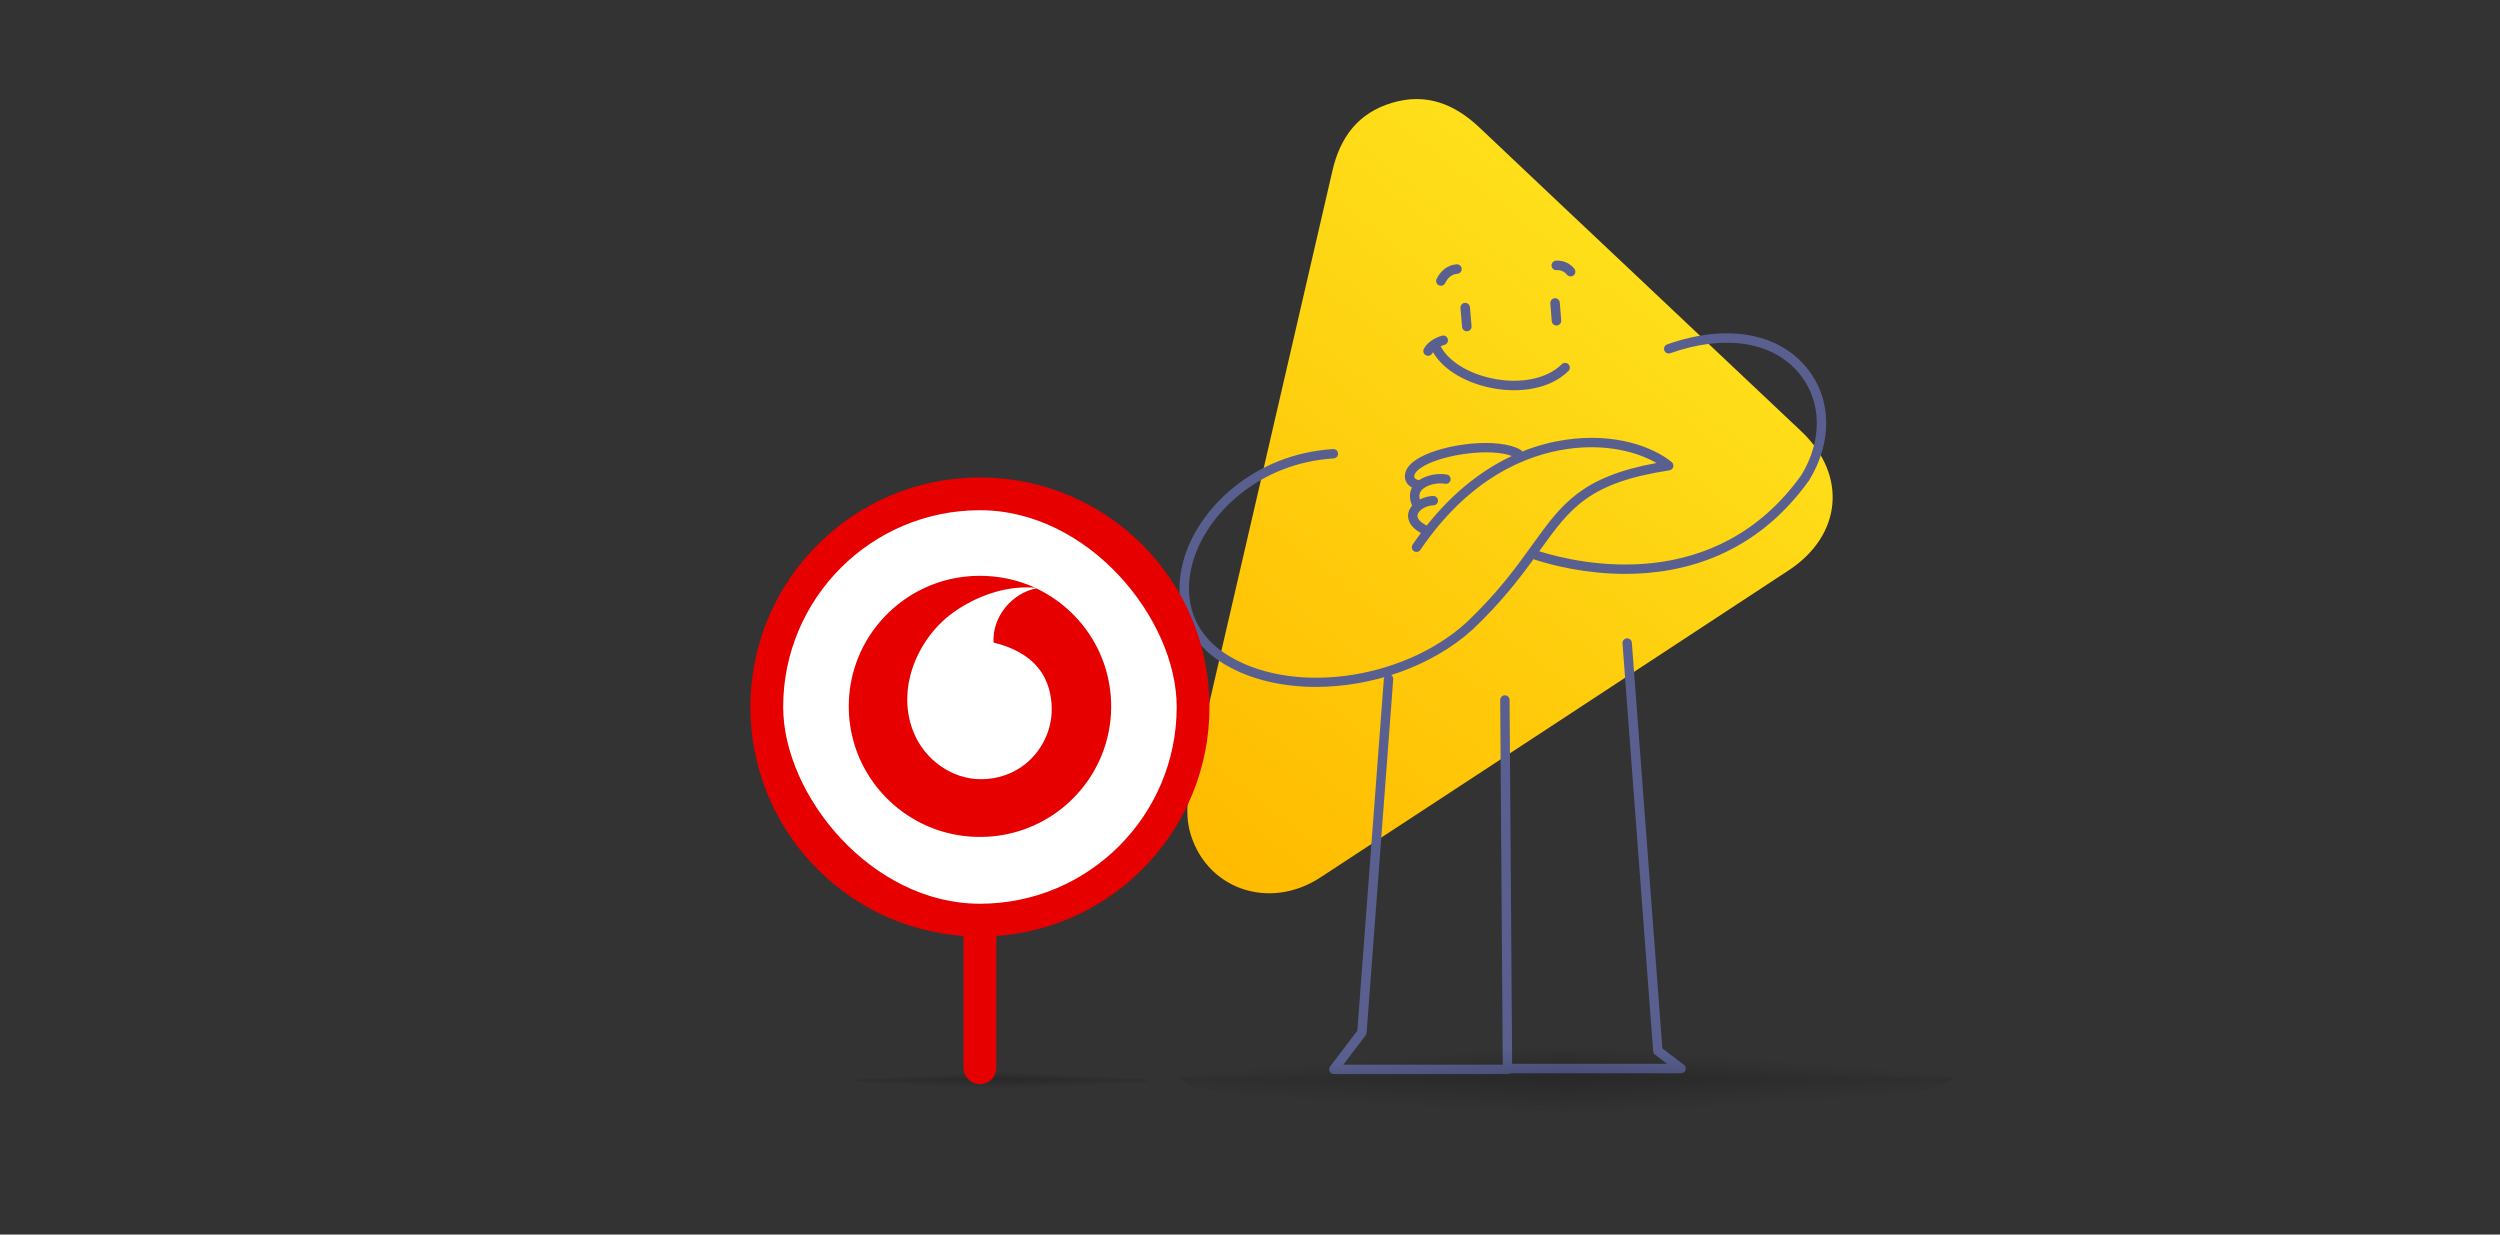 <svg width="324" height="160" viewBox="0 0 324 160" fill="none" xmlns="http://www.w3.org/2000/svg">
<rect x="0" y="0" width="324" height="160" fill="#333333" stroke="none"/>
<g clip-path="url(#clip0_9061_56688)">
<path d="M154.041 107.013C153.774 105.454 153.847 103.86 154.192 102.316C155.055 98.476 155.96 94.417 156.897 90.366C162.156 67.62 167.442 44.882 172.682 22.132C173.672 17.824 175.986 14.649 180.398 13.327C184.837 11.998 188.517 13.474 191.767 16.555C205.637 29.695 219.572 42.771 233.453 55.904C239.444 61.571 238.724 69.376 231.824 73.907C211.596 87.194 191.365 100.481 171.107 113.727C164.373 118.129 156.096 115.112 154.168 107.625C154.118 107.425 154.075 107.221 154.041 107.013Z" fill="url(#paint0_linear_9061_56688)"/>
<path fill-rule="evenodd" clip-rule="evenodd" d="M210.836 82.729C211.171 82.704 211.463 82.955 211.488 83.291L215.441 135.878L218.237 137.995C218.446 138.153 218.531 138.427 218.448 138.676C218.365 138.924 218.132 139.092 217.871 139.092H195.369C195.035 139.092 194.763 138.821 194.761 138.486L194.425 90.723C194.423 90.386 194.693 90.111 195.029 90.109C195.365 90.107 195.639 90.378 195.641 90.715L195.973 137.872L216.057 137.872L214.489 136.685C214.35 136.579 214.262 136.419 214.249 136.244L210.275 83.382C210.25 83.046 210.501 82.754 210.836 82.729Z" fill="#596090"/>
<path fill-rule="evenodd" clip-rule="evenodd" d="M180.003 87.383C180.338 87.409 180.589 87.702 180.563 88.038L177.111 133.849C177.102 133.966 177.059 134.079 176.988 134.172L174.095 137.983L195.369 137.983C195.705 137.983 195.977 138.256 195.977 138.592C195.978 138.929 195.705 139.202 195.369 139.202H172.868C172.637 139.202 172.426 139.071 172.323 138.863C172.22 138.655 172.244 138.407 172.384 138.223L175.911 133.577L179.35 87.945C179.376 87.609 179.668 87.358 180.003 87.383Z" fill="#596090"/>
<path d="M234.148 47.663C230.404 43.081 223.641 41.946 216.062 44.633C215.744 44.745 215.579 45.092 215.692 45.409C215.804 45.724 216.155 45.887 216.47 45.778C223.542 43.271 229.798 44.263 233.202 48.43C236.121 52.001 236.209 57.05 233.457 61.57C222.367 77.07 204.867 73.131 199.486 71.444C199.517 71.401 199.55 71.355 199.581 71.313C203.511 65.85 205.884 62.554 216.358 60.956C216.596 60.919 216.791 60.747 216.854 60.516C216.917 60.283 216.838 60.037 216.652 59.885C214.181 57.877 209.263 56.064 202.906 56.993C201.229 57.239 199.315 57.699 197.273 58.516C197.22 58.42 197.151 58.333 197.048 58.276C194.153 56.654 187.233 57.483 183.98 59.307C182.745 59.999 182.103 60.791 182.073 61.656C182.056 62.01 182.147 62.744 182.999 63.189C182.708 63.725 182.563 64.503 183.011 65.526C182.778 65.804 182.605 66.11 182.53 66.436C182.395 67.02 182.444 68.127 184.15 69.08C183.789 69.565 183.429 70.059 183.073 70.582C182.885 70.859 182.958 71.237 183.237 71.425C183.515 71.615 183.895 71.542 184.083 71.263C190.5 61.82 197.957 58.945 203.082 58.196C208.124 57.456 212.216 58.581 214.675 60.006C204.941 61.779 202.378 65.34 198.59 70.605C196.513 73.491 194.159 76.764 190.07 80.654C181.647 88.309 166.983 90.173 158.687 84.643C154.759 82.025 153.247 77.79 154.537 73.024C156.244 66.72 163.08 60.02 172.843 59.411C173.179 59.39 173.434 59.101 173.413 58.767C173.392 58.432 173.093 58.169 172.767 58.198C162.431 58.843 155.18 65.986 153.36 72.708C151.924 78.008 153.619 82.726 158.01 85.654C161.43 87.935 165.873 89.025 170.543 89.025C177.774 89.024 185.55 86.407 190.902 81.542C194.534 78.087 196.891 75.019 198.761 72.447C198.814 72.487 198.871 72.524 198.938 72.546C201.122 73.245 205.461 74.377 210.632 74.377C218.19 74.376 227.521 71.958 234.475 62.238C237.526 57.229 237.401 51.644 234.148 47.663ZM184.893 68.123C184.872 68.109 184.858 68.088 184.835 68.076C184.358 67.824 183.579 67.311 183.718 66.708C183.861 66.092 184.823 65.522 185.777 65.488C186.113 65.476 186.376 65.194 186.364 64.859C186.353 64.522 186.058 64.281 185.734 64.273C185.116 64.295 184.523 64.468 184.012 64.737C183.886 64.3 183.933 63.929 184.164 63.617C184.231 63.526 184.313 63.443 184.406 63.364C184.416 63.356 184.425 63.348 184.434 63.34C185.124 62.775 186.401 62.528 187.274 62.695C187.609 62.757 187.924 62.541 187.987 62.212C188.051 61.882 187.833 61.564 187.503 61.501C186.407 61.295 184.916 61.543 183.895 62.24C183.279 62.082 183.287 61.808 183.291 61.705C183.305 61.304 183.774 60.816 184.577 60.365C187.263 58.863 193.159 58.048 195.935 59.098C192.38 60.757 188.523 63.546 184.893 68.123Z" fill="#596090"/>
<path fill-rule="evenodd" clip-rule="evenodd" d="M201.767 35.009L201.782 35.008C201.798 35.007 201.827 35.005 201.866 35.006C201.944 35.007 202.059 35.015 202.193 35.045C202.457 35.105 202.789 35.248 203.074 35.598C203.289 35.862 203.677 35.902 203.941 35.687C204.205 35.472 204.245 35.084 204.03 34.819C203.535 34.212 202.937 33.949 202.465 33.842C202.232 33.789 202.028 33.774 201.879 33.773C201.805 33.772 201.743 33.774 201.697 33.778C201.674 33.779 201.655 33.781 201.641 33.782L201.621 33.784L201.614 33.785L201.611 33.786L201.61 33.786C201.61 33.786 201.609 33.786 201.692 34.397L201.61 33.786C201.273 33.831 201.035 34.142 201.081 34.48C201.126 34.815 201.433 35.05 201.767 35.009ZM189.436 34.827C189.46 35.167 189.203 35.462 188.864 35.485C188.234 35.528 187.656 35.933 187.299 36.682C187.152 36.989 186.784 37.119 186.477 36.973C186.17 36.826 186.039 36.458 186.186 36.151C186.695 35.084 187.622 34.334 188.779 34.255C189.118 34.231 189.413 34.488 189.436 34.827ZM201.487 38.653C201.826 38.626 202.123 38.879 202.15 39.218L202.333 41.523C202.36 41.862 202.107 42.159 201.768 42.186C201.428 42.213 201.131 41.96 201.104 41.621L200.921 39.316C200.894 38.977 201.147 38.68 201.487 38.653ZM189.837 39.253C190.176 39.224 190.475 39.475 190.504 39.815L190.715 42.265C190.744 42.605 190.492 42.903 190.153 42.932C189.814 42.962 189.515 42.71 189.486 42.371L189.275 39.92C189.246 39.581 189.498 39.282 189.837 39.253ZM187.636 43.935C187.729 44.263 187.538 44.604 187.21 44.696C187.022 44.749 186.856 44.811 186.708 44.878C187.8 46.949 190.599 48.55 193.781 49.122C197.045 49.708 200.424 49.158 202.401 47.207C202.644 46.968 203.034 46.971 203.273 47.213C203.512 47.456 203.51 47.846 203.267 48.085C200.888 50.432 197.025 50.957 193.563 50.335C190.292 49.748 187.12 48.089 185.718 45.638C185.706 45.654 185.695 45.67 185.686 45.684C185.664 45.717 185.65 45.741 185.643 45.753L185.639 45.763C185.495 46.066 185.134 46.2 184.827 46.061C184.517 45.921 184.379 45.556 184.519 45.245L184.52 45.243C184.525 45.233 184.519 45.245 184.519 45.245L184.52 45.244L184.52 45.243L184.522 45.24L184.525 45.233L184.534 45.214C184.541 45.2 184.55 45.182 184.562 45.161C184.585 45.119 184.617 45.065 184.66 45C184.746 44.871 184.874 44.704 185.057 44.524C185.426 44.16 186.006 43.755 186.875 43.51C187.203 43.417 187.543 43.608 187.636 43.935Z" fill="#596090"/>
<path opacity="0.2" d="M203 136.002V139.692H153C153 137.654 174.759 136 201.603 136C202.069 136 202.536 136 203 136V136.002Z" fill="url(#paint1_linear_9061_56688)"/>
<path opacity="0.2" d="M203 136.002V139.692H253C253 137.654 231.241 136 204.397 136C203.931 136 203.464 136 203 136V136.002Z" fill="url(#paint2_linear_9061_56688)"/>
<path opacity="0.2" d="M153 139.692H203V144C175.254 143.935 153 142.029 153 139.692Z" fill="url(#paint3_linear_9061_56688)"/>
<path opacity="0.2" d="M253 139.692H203V144C230.746 143.935 253 142.029 253 139.692Z" fill="url(#paint4_linear_9061_56688)"/>
<path opacity="0.2" d="M130 139V139.923H111C111 139.413 119.269 139 129.469 139C129.646 139 129.824 139 130 139V139Z" fill="url(#paint5_linear_9061_56688)"/>
<path opacity="0.2" d="M130 139V139.923H149C149 139.413 140.731 139 130.531 139C130.354 139 130.176 139 130 139V139Z" fill="url(#paint6_linear_9061_56688)"/>
<path opacity="0.2" d="M111 139.923H130V141C119.457 140.984 111 140.507 111 139.923Z" fill="url(#paint7_linear_9061_56688)"/>
<path opacity="0.2" d="M149 139.923H130V141C140.543 140.984 149 140.507 149 139.923Z" fill="url(#paint8_linear_9061_56688)"/>
<path fill-rule="evenodd" clip-rule="evenodd" d="M129.125 121.3C144.564 120.211 156.75 107.341 156.75 91.625C156.75 75.195 143.43 61.875 127 61.875C110.57 61.875 97.25 75.195 97.25 91.625C97.25 107.341 109.436 120.211 124.875 121.3V138.375C124.875 139.549 125.826 140.5 127 140.5C128.174 140.5 129.125 139.549 129.125 138.375V121.3Z" fill="#E60000"/>
<rect x="101.5" y="66.125" width="51" height="51" rx="25.5" fill="white"/>
<g clip-path="url(#clip1_9061_56688)">
<path d="M119.619 76.294C124.129 74.098 129.602 74.083 134.155 76.169C130.635 75.877 127.115 77.04 124.184 78.937C121.138 80.892 118.897 84.029 117.984 87.517C117.339 90.003 117.449 92.713 118.48 95.081C119.901 98.46 123.357 100.974 127.076 100.984C129.197 101.006 131.337 100.304 132.972 98.944C134.925 97.34 136.167 94.9 136.295 92.379C136.387 90.334 135.884 88.191 134.565 86.58C133.132 84.799 130.951 83.805 128.77 83.277C128.552 80.001 131.104 76.889 134.299 76.249C137.954 77.972 140.952 81.034 142.571 84.728C144.153 88.275 144.439 92.372 143.381 96.108C142.432 99.512 140.372 102.599 137.59 104.789C134.636 107.147 130.87 108.469 127.084 108.463C123.754 108.497 120.426 107.513 117.651 105.68C114.257 103.466 111.702 100.003 110.624 96.102C109.626 92.561 109.829 88.692 111.203 85.278C112.751 81.374 115.822 78.106 119.619 76.294Z" fill="#E60000"/>
</g>
</g>
<defs>
<linearGradient id="paint0_linear_9061_56688" x1="153.123" y1="107.727" x2="212.269" y2="31.432" gradientUnits="userSpaceOnUse">
<stop stop-color="#FFBB00"/>
<stop offset="1" stop-color="#FEE01A"/>
</linearGradient>
<linearGradient id="paint1_linear_9061_56688" x1="181.125" y1="140.923" x2="180.822" y2="136.922" gradientUnits="userSpaceOnUse">
<stop offset="0.01" stop-opacity="0.99"/>
<stop offset="0.991" stop-opacity="0"/>
</linearGradient>
<linearGradient id="paint2_linear_9061_56688" x1="224.875" y1="140.923" x2="225.178" y2="136.922" gradientUnits="userSpaceOnUse">
<stop offset="0.01" stop-opacity="0.99"/>
<stop offset="0.991" stop-opacity="0"/>
</linearGradient>
<linearGradient id="paint3_linear_9061_56688" x1="184.875" y1="138.769" x2="184.572" y2="143.693" gradientUnits="userSpaceOnUse">
<stop stop-opacity="0.99"/>
<stop offset="0.991" stop-opacity="0"/>
</linearGradient>
<linearGradient id="paint4_linear_9061_56688" x1="221.125" y1="138.769" x2="221.428" y2="143.693" gradientUnits="userSpaceOnUse">
<stop stop-opacity="0.99"/>
<stop offset="0.991" stop-opacity="0"/>
</linearGradient>
<linearGradient id="paint5_linear_9061_56688" x1="121.687" y1="140.231" x2="121.638" y2="139.227" gradientUnits="userSpaceOnUse">
<stop offset="0.01" stop-opacity="0.99"/>
<stop offset="0.991" stop-opacity="0"/>
</linearGradient>
<linearGradient id="paint6_linear_9061_56688" x1="138.313" y1="140.231" x2="138.362" y2="139.227" gradientUnits="userSpaceOnUse">
<stop offset="0.01" stop-opacity="0.99"/>
<stop offset="0.991" stop-opacity="0"/>
</linearGradient>
<linearGradient id="paint7_linear_9061_56688" x1="123.112" y1="139.692" x2="123.063" y2="140.926" gradientUnits="userSpaceOnUse">
<stop stop-opacity="0.99"/>
<stop offset="0.991" stop-opacity="0"/>
</linearGradient>
<linearGradient id="paint8_linear_9061_56688" x1="136.888" y1="139.692" x2="136.937" y2="140.926" gradientUnits="userSpaceOnUse">
<stop stop-opacity="0.99"/>
<stop offset="0.991" stop-opacity="0"/>
</linearGradient>
<clipPath id="clip0_9061_56688">
<rect width="324" height="160" fill="white"/>
</clipPath>
<clipPath id="clip1_9061_56688">
<rect width="34" height="34" fill="white" transform="translate(110 74.625)"/>
</clipPath>
</defs>
</svg>
